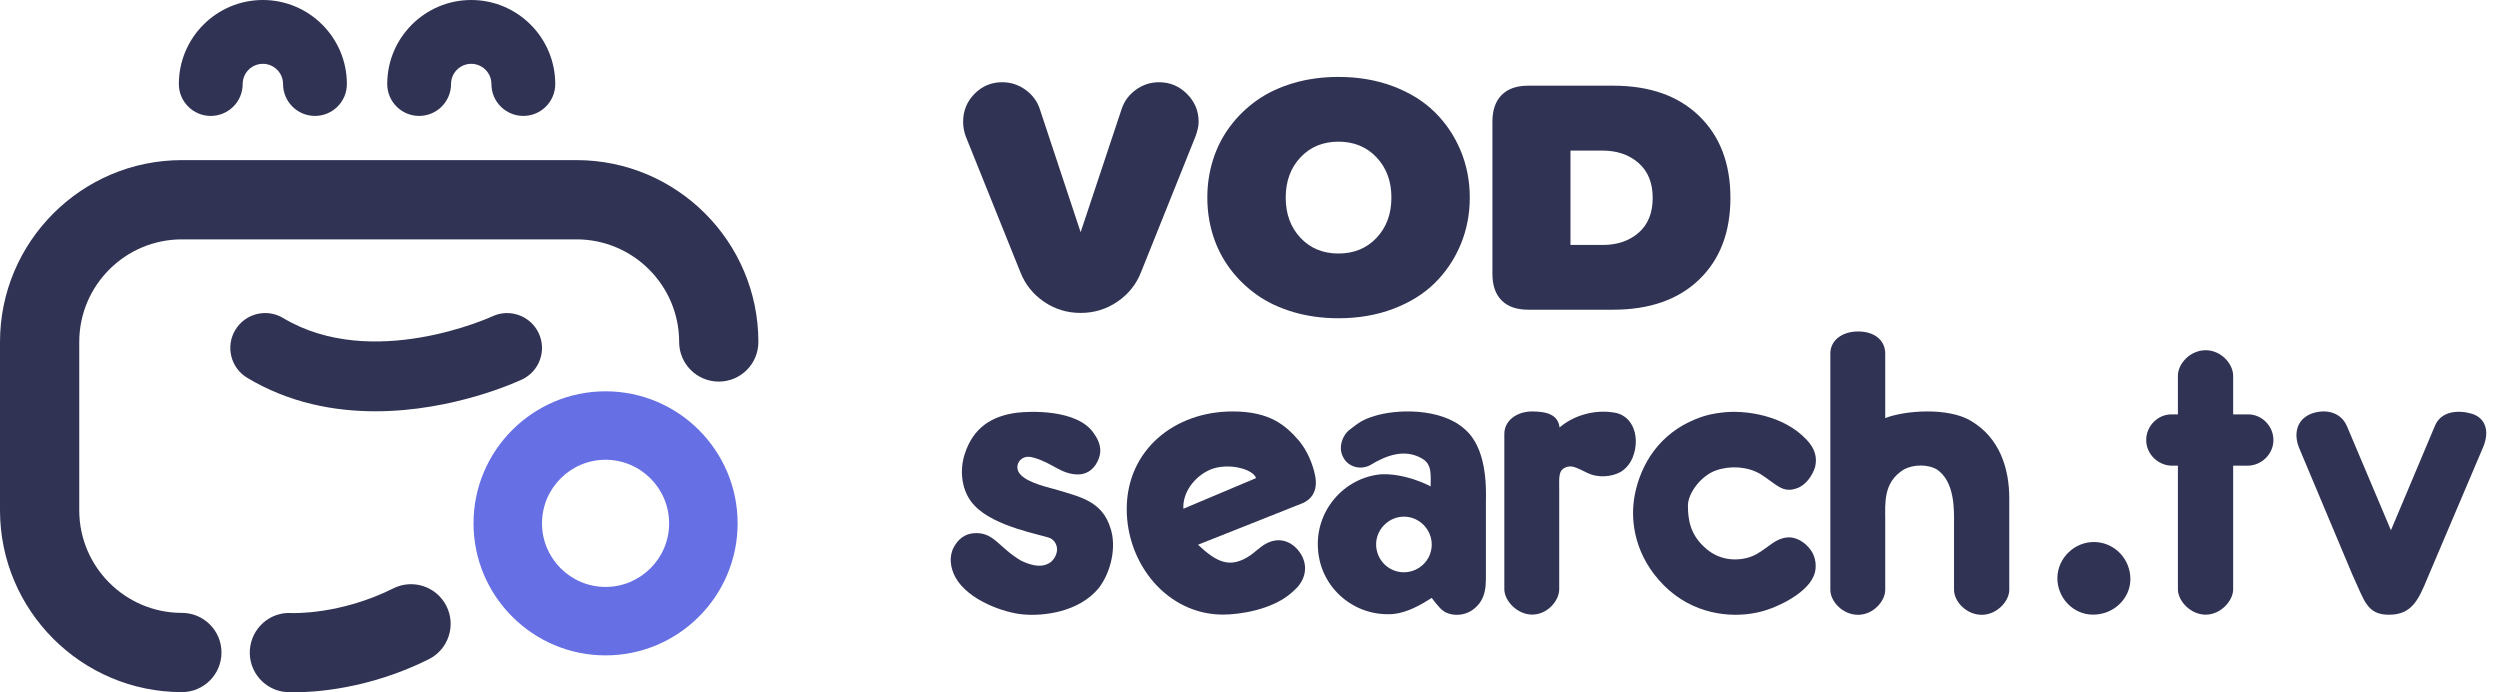 <svg width="130" height="36" viewBox="0 0 130 36" fill="none" xmlns="http://www.w3.org/2000/svg">
<path d="M15.297 36C15.077 36 14.945 35.993 14.92 35.991C13.784 35.92 12.921 34.942 12.992 33.807C13.062 32.671 14.044 31.796 15.176 31.879C15.19 31.878 17.674 31.985 20.452 30.596C21.47 30.087 22.708 30.5 23.216 31.517C23.725 32.535 23.313 33.772 22.295 34.281C19.165 35.846 16.304 36 15.297 36Z" fill="#303354"/>
<path d="M9.457 35.99C4.242 35.99 0 31.748 0 26.534V17.783C0 12.569 4.242 8.326 9.457 8.326H29.98C35.194 8.326 39.436 12.569 39.436 17.783C39.436 18.921 38.514 19.843 37.376 19.843C36.238 19.843 35.316 18.921 35.316 17.783C35.316 14.84 32.922 12.447 29.98 12.447H9.457C6.514 12.447 4.121 14.84 4.121 17.783V26.534C4.121 29.476 6.514 31.87 9.457 31.87C10.595 31.87 11.517 32.792 11.517 33.93C11.517 35.068 10.595 35.99 9.457 35.99Z" fill="#303354"/>
<path d="M16.378 6.028C15.462 6.028 14.719 5.285 14.719 4.369C14.719 3.79 14.248 3.319 13.669 3.319C13.09 3.319 12.62 3.79 12.62 4.369C12.62 5.285 11.876 6.028 10.96 6.028C10.043 6.028 9.3 5.285 9.3 4.369C9.3 1.96 11.26 0 13.669 0C16.078 0 18.038 1.96 18.038 4.369C18.038 5.285 17.295 6.028 16.378 6.028Z" fill="#303354"/>
<path d="M27.213 6.028C26.297 6.028 25.554 5.285 25.554 4.369C25.554 3.79 25.083 3.319 24.504 3.319C23.926 3.319 23.454 3.79 23.454 4.369C23.454 5.285 22.712 6.028 21.795 6.028C20.879 6.028 20.136 5.285 20.136 4.369C20.136 1.96 22.095 0 24.504 0C26.913 0 28.873 1.96 28.873 4.369C28.873 5.285 28.13 6.028 27.213 6.028Z" fill="#303354"/>
<path d="M31.489 23.908C29.667 23.908 28.184 25.391 28.184 27.214C28.184 29.037 29.667 30.52 31.489 30.52C33.312 30.52 34.795 29.037 34.795 27.214C34.795 25.391 33.312 23.908 31.489 23.908ZM31.489 34.08C27.703 34.08 24.623 31 24.623 27.214C24.623 23.428 27.703 20.348 31.489 20.348C35.276 20.348 38.356 23.428 38.356 27.214C38.356 31 35.276 34.08 31.489 34.08Z" fill="#666FE4"/>
<path d="M19.518 21.387C17.375 21.387 15.036 20.955 12.856 19.647C11.998 19.132 11.719 18.018 12.234 17.159C12.75 16.301 13.863 16.021 14.723 16.537C19.353 19.315 25.538 16.48 25.6 16.451C26.504 16.027 27.585 16.416 28.011 17.321C28.437 18.225 28.053 19.303 27.149 19.731C26.938 19.831 23.581 21.387 19.518 21.387Z" fill="#303354"/>
<path d="M58.105 15.688C57.534 16.077 56.896 16.272 56.193 16.272C55.489 16.272 54.852 16.077 54.284 15.688C53.716 15.299 53.307 14.786 53.059 14.152L50.221 7.098C50.128 6.85 50.082 6.596 50.082 6.336C50.082 5.765 50.28 5.279 50.675 4.878C51.07 4.477 51.55 4.276 52.116 4.276C52.56 4.276 52.964 4.408 53.328 4.67C53.691 4.933 53.939 5.269 54.072 5.679L56.193 12.075L58.322 5.679C58.454 5.269 58.701 4.933 59.062 4.67C59.422 4.408 59.824 4.276 60.269 4.276C60.834 4.276 61.319 4.478 61.723 4.882C62.127 5.286 62.329 5.771 62.329 6.336C62.329 6.55 62.273 6.804 62.164 7.098L59.334 14.152C59.086 14.786 58.676 15.299 58.105 15.688Z" fill="#303354"/>
<path d="M67.623 12.365C68.134 12.91 68.793 13.183 69.601 13.183C70.408 13.183 71.069 12.91 71.583 12.365C72.096 11.82 72.353 11.123 72.353 10.274C72.353 9.427 72.096 8.73 71.583 8.185C71.069 7.639 70.408 7.367 69.601 7.367C68.793 7.367 68.134 7.639 67.623 8.185C67.112 8.73 66.857 9.427 66.857 10.274C66.857 11.123 67.112 11.82 67.623 12.365ZM69.601 16.549C68.764 16.549 67.984 16.442 67.26 16.229C66.536 16.016 65.902 15.717 65.36 15.334C64.817 14.95 64.352 14.497 63.962 13.975C63.573 13.453 63.278 12.877 63.079 12.248C62.88 11.619 62.781 10.961 62.781 10.274C62.781 9.588 62.88 8.93 63.079 8.302C63.278 7.673 63.573 7.097 63.962 6.575C64.352 6.053 64.817 5.6 65.36 5.216C65.902 4.832 66.536 4.534 67.26 4.32C67.984 4.107 68.764 4 69.601 4C70.64 4 71.592 4.164 72.457 4.493C73.323 4.822 74.042 5.271 74.616 5.839C75.19 6.407 75.636 7.072 75.954 7.834C76.27 8.596 76.429 9.409 76.429 10.274C76.429 11.14 76.27 11.954 75.954 12.715C75.636 13.477 75.19 14.142 74.616 14.71C74.042 15.278 73.323 15.727 72.457 16.056C71.592 16.385 70.64 16.549 69.601 16.549Z" fill="#303354"/>
<path d="M81.665 12.738H83.335C84.097 12.738 84.721 12.526 85.209 12.102C85.696 11.678 85.94 11.073 85.94 10.289C85.94 9.51 85.695 8.905 85.205 8.475C84.714 8.046 84.091 7.831 83.335 7.831H81.665V12.738ZM79.466 16.105C78.866 16.105 78.406 15.944 78.086 15.624C77.766 15.304 77.606 14.844 77.606 14.244V6.325C77.606 5.725 77.766 5.263 78.086 4.94C78.406 4.617 78.866 4.455 79.466 4.455H83.88C85.778 4.455 87.27 4.98 88.355 6.03C89.439 7.081 89.982 8.5 89.982 10.289C89.982 12.077 89.439 13.494 88.355 14.538C87.27 15.582 85.778 16.105 83.88 16.105H79.466Z" fill="#303354"/>
<path d="M52.871 21.462C53.446 21.388 56.041 21.24 56.893 22.555C57.171 22.945 57.319 23.389 57.134 23.853C56.967 24.298 56.615 24.65 56.114 24.668C55.206 24.705 54.724 24.057 53.742 23.797C53.371 23.686 53.167 23.797 53.019 23.964C52.908 24.112 52.853 24.316 52.964 24.539C53.223 25.02 54.261 25.28 54.669 25.391L55.002 25.484C56.152 25.836 57.319 26.058 57.745 27.467C58.06 28.393 57.801 29.709 57.134 30.581C56.096 31.84 54.242 32.044 53.223 31.952C52.26 31.878 50.351 31.229 49.683 30.024C49.424 29.543 49.331 28.968 49.591 28.468C49.831 28.023 50.165 27.764 50.647 27.726C51.685 27.652 51.926 28.468 53.093 29.153C53.483 29.339 54.039 29.543 54.483 29.32C54.761 29.209 54.947 28.875 54.965 28.616C54.984 28.43 54.891 28.116 54.613 27.986C54.169 27.8 51.74 27.411 50.684 26.299C49.98 25.576 49.887 24.464 50.165 23.612C50.61 22.222 51.592 21.629 52.871 21.462Z" fill="#303354"/>
<path d="M61.537 26.454L65.317 24.86C65.151 24.378 63.853 24.045 62.945 24.416C62.074 24.786 61.481 25.657 61.537 26.454ZM67.134 30.847C66.115 31.718 64.447 31.959 63.594 31.959C60.703 31.959 58.571 29.327 58.59 26.436C58.608 23.396 61.073 21.395 64.094 21.395C66.04 21.395 66.856 22.117 67.56 22.933C67.968 23.433 68.264 24.1 68.394 24.768C68.58 25.787 67.894 26.102 67.708 26.176L62.297 28.326C63.279 29.253 63.927 29.512 64.835 28.993C65.151 28.808 65.281 28.659 65.484 28.511C66.207 27.9 66.948 27.993 67.467 28.567C67.986 29.16 68.005 29.92 67.467 30.532C67.338 30.661 67.263 30.735 67.134 30.847Z" fill="#303354"/>
<path d="M71.559 28.275C71.54 29.072 72.17 29.739 72.967 29.758C73.746 29.776 74.431 29.165 74.45 28.349C74.469 27.571 73.838 26.885 73.041 26.866C72.244 26.848 71.577 27.497 71.559 28.275ZM72.467 31.927C70.465 32.093 68.686 30.61 68.538 28.59C68.371 26.589 69.872 24.828 71.837 24.661C72.652 24.624 73.635 24.902 74.394 25.291C74.394 24.68 74.469 24.142 73.949 23.846C73.06 23.326 72.115 23.66 71.262 24.18C70.761 24.457 70.113 24.291 69.854 23.79C69.557 23.271 69.817 22.604 70.206 22.326C70.688 21.955 70.854 21.826 71.447 21.64C72.597 21.27 74.913 21.195 76.155 22.307C77.304 23.271 77.286 25.273 77.267 26.088V29.628C77.249 30.258 77.397 31.185 76.507 31.76C76.155 31.982 75.636 32.056 75.191 31.852C74.969 31.741 74.783 31.537 74.45 31.092C73.894 31.445 73.19 31.852 72.467 31.927Z" fill="#303354"/>
<path d="M84.025 21.469C84.767 21.635 85.063 22.34 85.063 22.933C85.063 23.47 84.878 24.175 84.266 24.545C83.822 24.786 83.118 24.879 82.524 24.582C81.95 24.304 81.727 24.175 81.412 24.304C81.023 24.471 81.079 24.823 81.079 25.509V30.643C81.079 31.236 80.467 31.959 79.67 31.959C78.892 31.959 78.225 31.236 78.225 30.643V22.562C78.225 21.858 78.892 21.395 79.67 21.395C80.467 21.395 81.023 21.58 81.097 22.228C81.857 21.58 82.969 21.265 84.025 21.469Z" fill="#303354"/>
<path d="M89.495 21.459C90.719 21.291 92.757 21.588 93.944 22.867C94.388 23.33 94.499 23.793 94.388 24.275C94.258 24.702 93.925 25.221 93.443 25.388C92.683 25.666 92.387 25.184 91.534 24.646C90.867 24.257 89.977 24.201 89.236 24.461C88.476 24.72 87.772 25.628 87.772 26.295C87.772 27 87.883 27.778 88.643 28.464C89.236 29.02 90.015 29.205 90.811 29.02C91.182 28.928 91.442 28.779 91.868 28.464C92.331 28.112 92.59 27.982 92.943 27.945C93.369 27.908 93.851 28.167 94.166 28.612C94.425 28.964 94.499 29.539 94.314 29.947C93.906 30.948 92.164 31.707 91.349 31.855C89.959 32.152 88.013 31.93 86.53 30.447C85.048 28.964 84.732 27.148 85.01 25.721C85.325 24.127 86.289 22.552 88.18 21.792C88.773 21.551 89.199 21.495 89.495 21.459Z" fill="#303354"/>
<path d="M104.482 30.673C104.482 31.266 103.833 31.97 103.054 31.97C102.239 31.97 101.609 31.266 101.609 30.673V27.244C101.609 26.596 101.683 25.02 100.682 24.39C100.274 24.168 99.552 24.112 98.977 24.427C97.921 25.094 98.032 26.169 98.032 27.041V30.673C98.032 31.266 97.402 31.97 96.623 31.97C95.808 31.97 95.178 31.266 95.178 30.673V18.385C95.178 17.681 95.808 17.236 96.623 17.236C97.476 17.236 98.032 17.7 98.032 18.385V21.74C99.088 21.332 101.294 21.184 102.462 21.87C104 22.759 104.482 24.39 104.482 25.91V30.673Z" fill="#303354"/>
<path d="M108.91 28.185C109.966 28.204 110.78 29.074 110.78 30.111C110.78 31.129 109.91 31.963 108.836 31.962C107.799 31.962 106.966 31.074 106.984 30.037C107.003 29 107.892 28.167 108.91 28.185Z" fill="#303354"/>
<path d="M116.124 24.216V30.647C116.124 31.24 115.475 31.963 114.697 31.963C113.9 31.963 113.251 31.24 113.251 30.647V24.216H112.954C112.232 24.216 111.602 23.623 111.602 22.882C111.602 22.159 112.195 21.547 112.918 21.547H113.251V19.546C113.251 18.897 113.9 18.211 114.697 18.211C115.475 18.211 116.124 18.897 116.124 19.546V21.547H116.902C117.625 21.547 118.218 22.159 118.218 22.882C118.218 23.623 117.588 24.216 116.865 24.216H116.124Z" fill="#303354"/>
<path d="M126.238 30.038C125.774 31.169 125.422 31.966 124.236 31.966C123.069 31.966 122.957 31.243 122.327 29.89L119.547 23.274C119.269 22.569 119.417 21.847 120.14 21.531C120.826 21.253 121.715 21.365 122.049 22.18L124.329 27.573L126.608 22.162C126.923 21.365 127.832 21.309 128.536 21.513C129.296 21.754 129.444 22.477 129.129 23.237L126.238 30.038Z" fill="#303354"/>
</svg>
